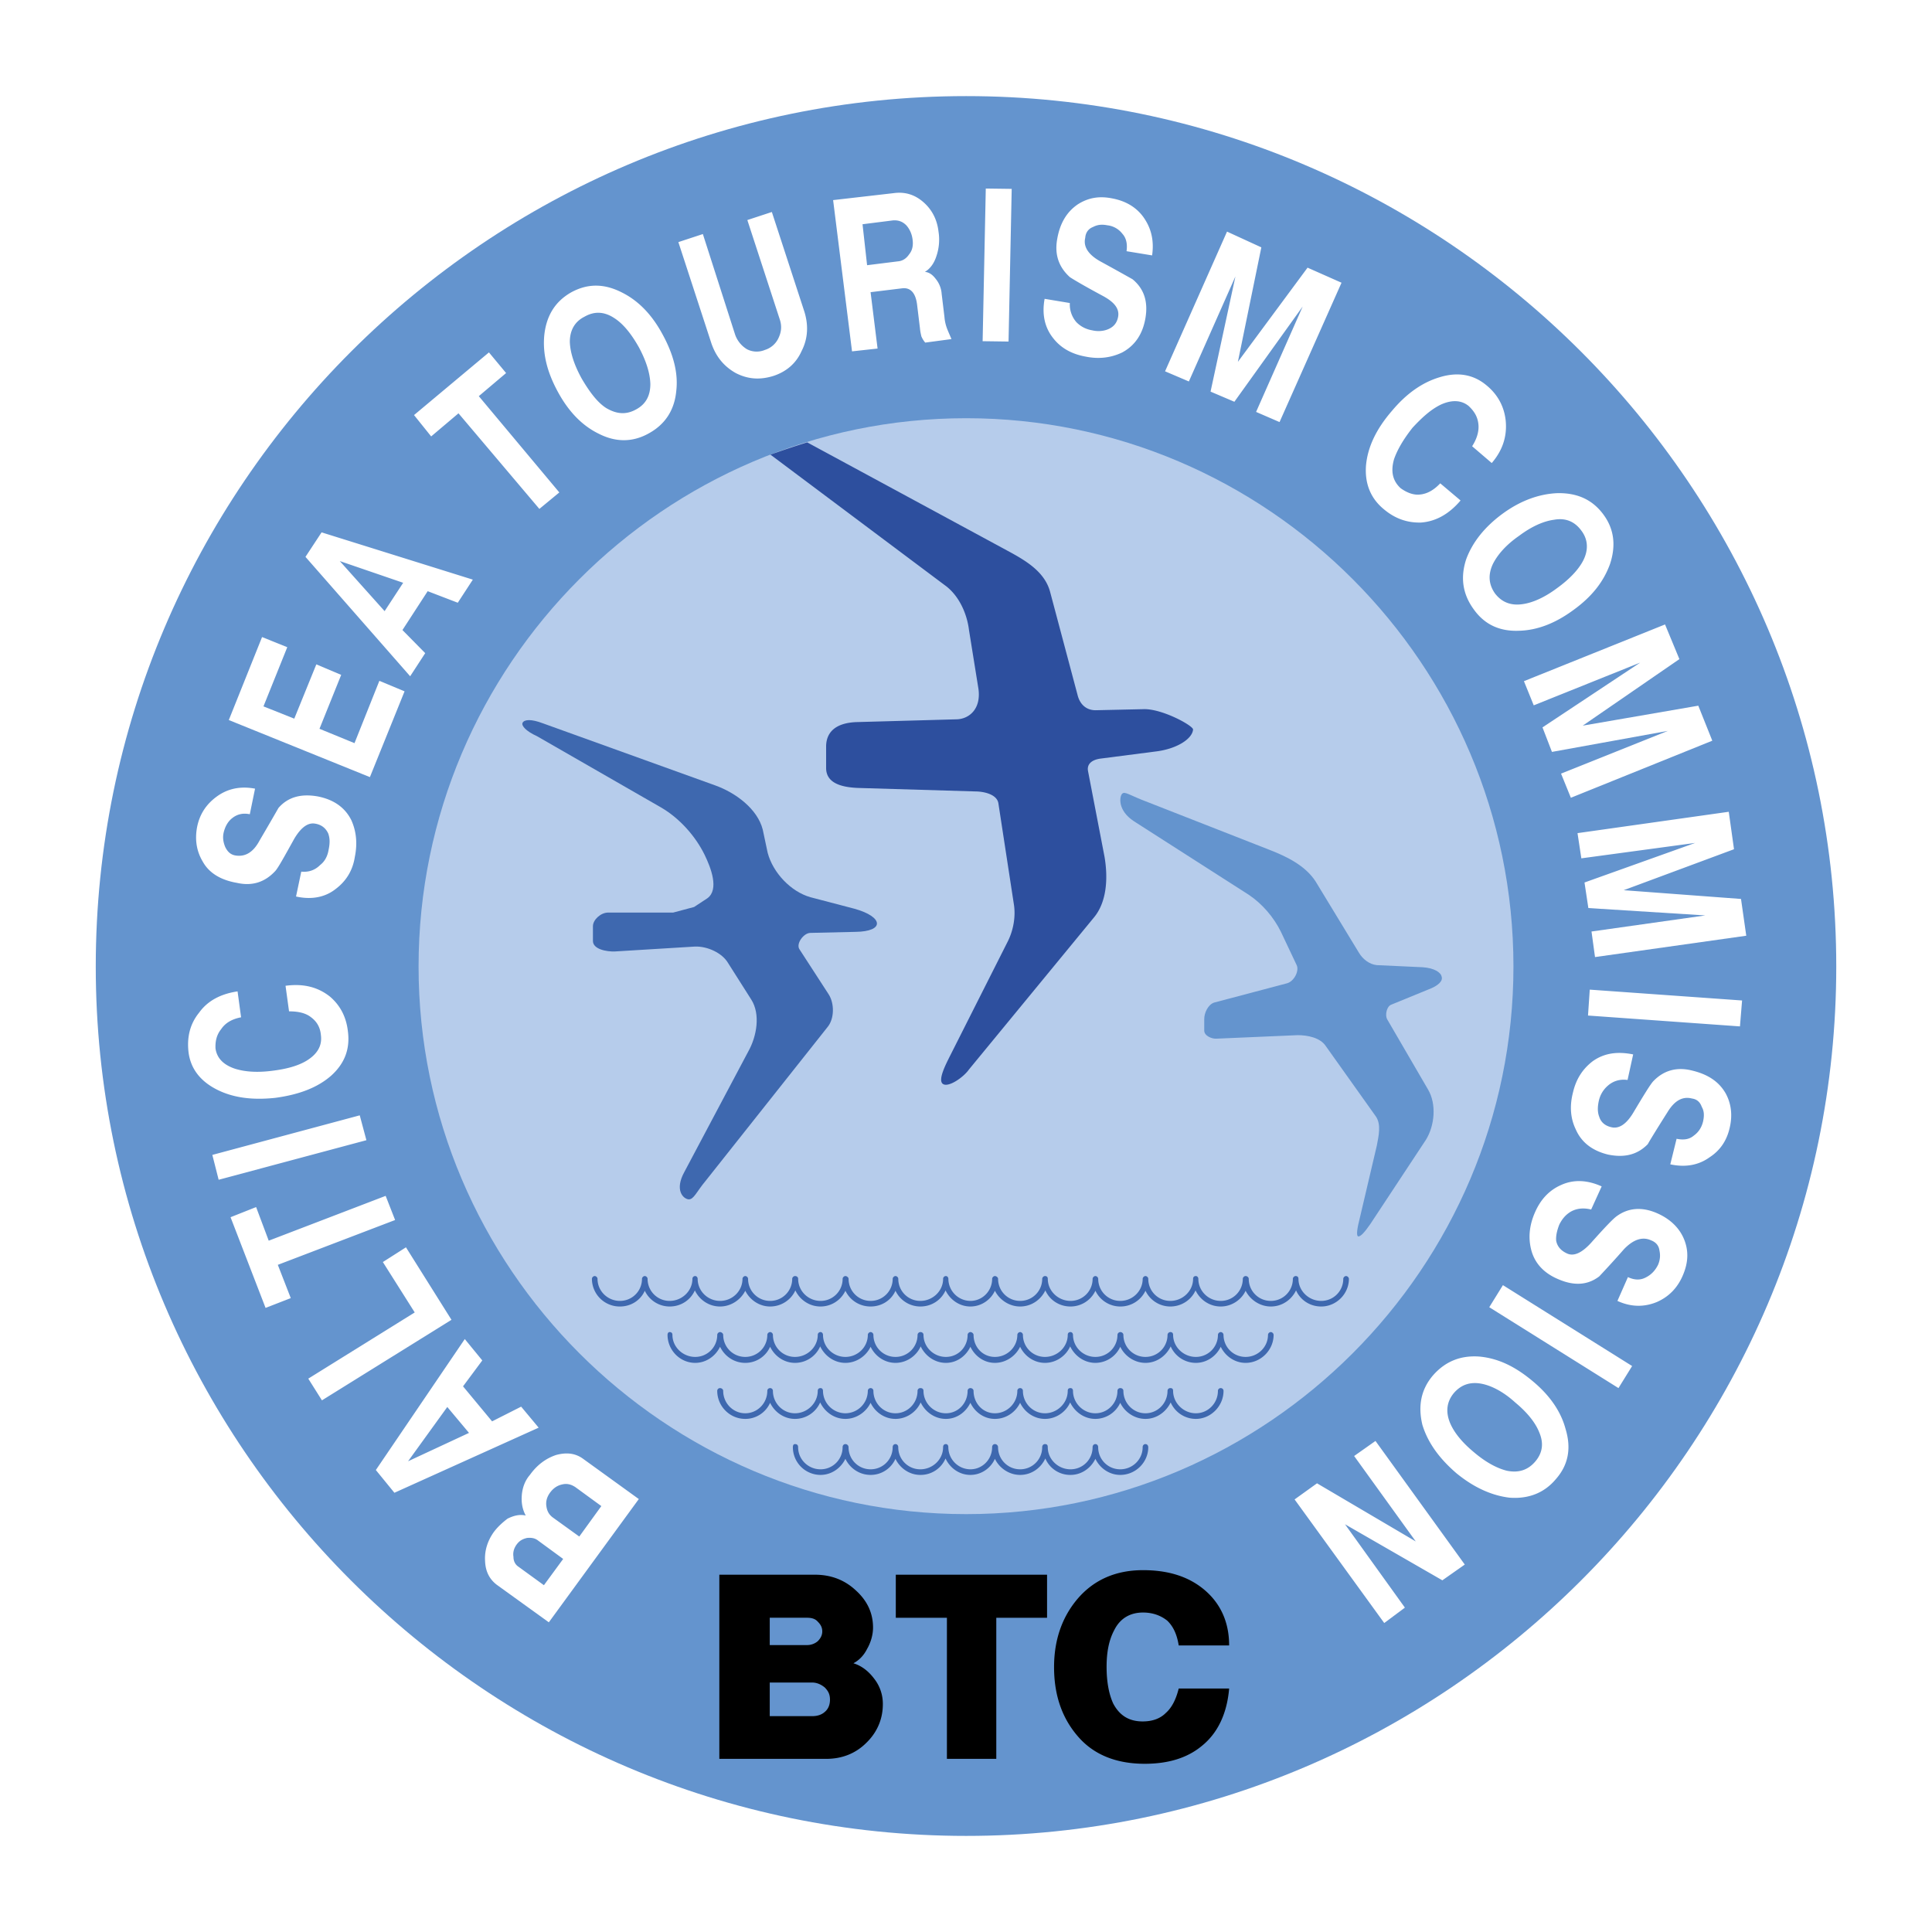 <svg xmlns="http://www.w3.org/2000/svg" width="2500" height="2500" viewBox="0 0 192.756 192.756"><g fill-rule="evenodd" clip-rule="evenodd"><path fill="#fff" d="M0 0h192.756v192.756H0V0z"/><path d="M96.396 183.168c47.788 0 86.808-38.984 86.808-86.738 0-47.857-39.02-86.841-86.808-86.841-47.823 0-86.842 38.984-86.842 86.841-.001 47.754 39.019 86.738 86.842 86.738z" fill="#6494ce"/><path d="M96.396 151.064c30.042 0 54.601-24.592 54.601-54.635 0-30.111-24.559-54.704-54.601-54.704-30.077 0-54.635 24.593-54.635 54.704 0 30.044 24.558 54.635 54.635 54.635z" fill="#b6cceb"/><path d="M114.281 144.078c-.141 0-.279.105-.279.314 0 1.223-1.014 2.201-2.236 2.201s-2.201-.979-2.201-2.201c0-.209-.139-.314-.279-.314-.139 0-.279.105-.279.314 0 1.223-.979 2.201-2.201 2.201s-2.27-.979-2.27-2.201c0-.209-.07-.314-.279-.314-.141 0-.279.105-.279.314 0 1.223-.979 2.201-2.201 2.201s-2.201-.979-2.201-2.201a.311.311 0 0 0-.314-.314c-.139 0-.279.105-.279.314 0 1.223-.979 2.201-2.166 2.201a2.215 2.215 0 0 1-2.201-2.201c0-.209-.104-.314-.244-.314-.175 0-.28.105-.28.314 0 1.223-1.047 2.201-2.271 2.201a2.192 2.192 0 0 1-2.201-2.201c0-.209-.14-.314-.28-.314-.139 0-.279.105-.279.314 0 1.223-.979 2.201-2.201 2.201s-2.2-.979-2.2-2.201a.312.312 0 0 0-.315-.314c-.14 0-.279.105-.279.314a2.192 2.192 0 0 1-2.201 2.201c-1.223 0-2.236-.979-2.236-2.201 0-.209-.105-.314-.314-.314-.14 0-.21.105-.21.314a2.766 2.766 0 0 0 2.76 2.76c1.083 0 2.026-.664 2.48-1.605.454.941 1.397 1.605 2.515 1.605s2.061-.664 2.48-1.605c.455.941 1.397 1.605 2.48 1.605a2.696 2.696 0 0 0 2.516-1.641c.454.977 1.396 1.641 2.48 1.641s2.027-.664 2.445-1.605c.455.941 1.432 1.605 2.516 1.605 1.117 0 2.061-.664 2.516-1.641a2.69 2.69 0 0 0 2.514 1.641c1.084 0 2.027-.664 2.48-1.605.455.941 1.398 1.605 2.48 1.605 1.537 0 2.795-1.258 2.795-2.76-.001-.208-.14-.314-.281-.314zM121.791 138.49a.275.275 0 0 0-.279.279c0 1.223-.979 2.234-2.201 2.234s-2.27-1.012-2.27-2.234c0-.176-.07-.279-.279-.279a.274.274 0 0 0-.279.279c0 1.223-.979 2.234-2.201 2.234s-2.201-1.012-2.201-2.234c0-.176-.139-.279-.314-.279a.275.275 0 0 0-.279.279c0 1.223-.979 2.234-2.201 2.234s-2.234-1.012-2.234-2.234c0-.176-.105-.279-.246-.279-.209 0-.279.104-.279.279 0 1.223-1.047 2.234-2.27 2.234s-2.201-1.012-2.201-2.234a.275.275 0 0 0-.279-.279.274.274 0 0 0-.279.279c0 1.223-1.014 2.234-2.236 2.234s-2.131-1.012-2.131-2.234c0-.176-.174-.279-.314-.279s-.28.104-.28.279c0 1.223-.943 2.234-2.166 2.234s-2.235-1.012-2.235-2.234c0-.176-.105-.279-.315-.279a.274.274 0 0 0-.279.279c0 1.223-.979 2.234-2.202 2.234-1.222 0-2.201-1.012-2.201-2.234 0-.176-.14-.279-.279-.279s-.279.104-.279.279a2.25 2.25 0 0 1-2.236 2.234 2.25 2.25 0 0 1-2.236-2.234c0-.176-.104-.279-.244-.279-.175 0-.28.104-.28.279 0 1.223-1.048 2.234-2.271 2.234s-2.201-1.012-2.201-2.234a.275.275 0 0 0-.28-.279c-.14 0-.28.104-.28.279 0 1.223-.978 2.234-2.2 2.234s-2.201-1.012-2.201-2.234c0-.176-.174-.279-.314-.279a.276.276 0 0 0-.28.279c0 1.502 1.223 2.795 2.795 2.795a2.704 2.704 0 0 0 2.48-1.607c.454.943 1.397 1.607 2.48 1.607a2.746 2.746 0 0 0 2.515-1.643c.454.943 1.397 1.643 2.515 1.643 1.083 0 2.061-.664 2.515-1.607.454.943 1.397 1.607 2.48 1.607 1.118 0 2.096-.699 2.516-1.643.454.943 1.397 1.643 2.515 1.643 1.083 0 1.991-.664 2.445-1.607.455.943 1.363 1.607 2.445 1.607 1.117 0 2.061-.664 2.516-1.607.453.943 1.396 1.607 2.48 1.607 1.117 0 2.096-.699 2.514-1.643.455.943 1.398 1.643 2.516 1.643a2.74 2.74 0 0 0 2.48-1.607c.455.943 1.434 1.607 2.516 1.607 1.117 0 2.061-.699 2.516-1.643a2.745 2.745 0 0 0 2.514 1.643c1.502 0 2.76-1.293 2.76-2.795a.277.277 0 0 0-.281-.279zM126.787 132.9a.298.298 0 0 0-.279.279c0 1.223-1.014 2.201-2.236 2.201s-2.201-.979-2.201-2.201a.298.298 0 0 0-.279-.279.3.3 0 0 0-.279.279c0 1.223-.979 2.201-2.201 2.201s-2.27-.979-2.27-2.201c0-.141-.07-.279-.279-.279a.298.298 0 0 0-.279.279c0 1.223-.979 2.201-2.201 2.201s-2.201-.979-2.201-2.201c0-.141-.139-.279-.314-.279a.3.3 0 0 0-.279.279c0 1.223-.979 2.201-2.201 2.201s-2.234-.979-2.234-2.201c0-.141-.105-.279-.246-.279-.209 0-.279.139-.279.279 0 1.223-1.047 2.201-2.27 2.201s-2.201-.979-2.201-2.201c0-.141-.141-.279-.279-.279a.298.298 0 0 0-.279.279c0 1.223-1.014 2.201-2.236 2.201s-2.131-.979-2.131-2.201c0-.141-.174-.279-.314-.279s-.28.139-.28.279c0 1.223-.943 2.201-2.166 2.201s-2.235-.979-2.235-2.201c0-.141-.105-.279-.315-.279a.3.3 0 0 0-.279.279 2.192 2.192 0 0 1-2.202 2.201 2.193 2.193 0 0 1-2.201-2.201c0-.141-.14-.279-.279-.279s-.279.139-.279.279c0 1.223-1.014 2.201-2.236 2.201-1.223 0-2.236-.979-2.236-2.201 0-.141-.104-.279-.244-.279a.275.275 0 0 0-.28.279c0 1.223-1.048 2.201-2.271 2.201s-2.201-.979-2.201-2.201c0-.141-.14-.279-.28-.279s-.28.139-.28.279c0 1.223-.978 2.201-2.2 2.201s-2.201-.979-2.201-2.201c0-.141-.174-.279-.314-.279-.139 0-.28.139-.28.279 0 1.223-.978 2.201-2.2 2.201s-2.271-.979-2.271-2.201c0-.141-.07-.279-.279-.279-.14 0-.209.139-.209.279 0 1.502 1.222 2.795 2.76 2.795 1.082 0 2.026-.664 2.48-1.607.454.943 1.397 1.607 2.515 1.607a2.704 2.704 0 0 0 2.48-1.607c.454.943 1.397 1.607 2.48 1.607a2.746 2.746 0 0 0 2.515-1.643c.454.943 1.397 1.643 2.515 1.643 1.083 0 2.061-.664 2.515-1.607.454.943 1.397 1.607 2.48 1.607 1.118 0 2.096-.699 2.516-1.643.454.943 1.397 1.643 2.515 1.643 1.083 0 1.991-.664 2.445-1.607.455.943 1.363 1.607 2.445 1.607 1.084 0 2.061-.664 2.516-1.607.453.943 1.396 1.607 2.48 1.607 1.117 0 2.096-.699 2.514-1.643.455.943 1.398 1.643 2.516 1.643a2.74 2.74 0 0 0 2.48-1.607c.455.943 1.434 1.607 2.516 1.607 1.117 0 2.061-.699 2.516-1.643a2.745 2.745 0 0 0 2.514 1.643c1.084 0 2.027-.664 2.48-1.607.455.943 1.398 1.607 2.48 1.607 1.537 0 2.795-1.293 2.795-2.795-.003-.14-.143-.279-.282-.279zM134.297 127.311c-.139 0-.279.141-.279.279 0 1.223-.979 2.201-2.201 2.201s-2.27-.979-2.27-2.201c0-.139-.07-.279-.279-.279-.141 0-.279.141-.279.279 0 1.223-.979 2.201-2.201 2.201s-2.201-.979-2.201-2.201c0-.139-.139-.279-.314-.279-.139 0-.279.141-.279.279 0 1.223-.979 2.201-2.201 2.201s-2.234-.979-2.234-2.201c0-.139-.105-.279-.246-.279-.209 0-.279.141-.279.279 0 1.223-1.047 2.201-2.27 2.201s-2.201-.979-2.201-2.201c0-.139-.139-.279-.279-.279s-.279.141-.279.279c0 1.223-1.014 2.201-2.236 2.201s-2.201-.979-2.201-2.201a.3.3 0 0 0-.279-.279c-.139 0-.279.141-.279.279 0 1.223-.979 2.201-2.201 2.201s-2.27-.979-2.27-2.201c0-.139-.07-.279-.279-.279-.141 0-.279.141-.279.279 0 1.223-.979 2.201-2.201 2.201s-2.201-.979-2.201-2.201c0-.139-.174-.279-.314-.279-.139 0-.279.141-.279.279 0 1.223-.979 2.201-2.166 2.201a2.215 2.215 0 0 1-2.201-2.201c0-.139-.104-.279-.244-.279a.276.276 0 0 0-.28.279c0 1.223-1.047 2.201-2.271 2.201a2.192 2.192 0 0 1-2.201-2.201c0-.139-.14-.279-.28-.279-.139 0-.279.141-.279.279 0 1.223-.979 2.201-2.201 2.201s-2.2-.979-2.2-2.201c0-.139-.175-.279-.315-.279s-.279.141-.279.279a2.192 2.192 0 0 1-2.201 2.201c-1.223 0-2.236-.979-2.236-2.201 0-.139-.105-.279-.314-.279-.14 0-.28.141-.28.279a2.192 2.192 0 0 1-2.201 2.201 2.193 2.193 0 0 1-2.201-2.201.3.3 0 0 0-.279-.279c-.14 0-.279.141-.279.279 0 1.223-1.013 2.201-2.236 2.201-1.223 0-2.236-.979-2.236-2.201 0-.139-.104-.279-.244-.279a.276.276 0 0 0-.28.279c0 1.223-1.048 2.201-2.271 2.201a2.193 2.193 0 0 1-2.201-2.201c0-.139-.14-.279-.279-.279s-.28.141-.28.279c0 1.223-.978 2.201-2.2 2.201s-2.236-.979-2.236-2.201c0-.139-.14-.279-.28-.279-.139 0-.279.141-.279.279a2.773 2.773 0 0 0 2.795 2.76c1.118 0 2.061-.629 2.48-1.572a2.747 2.747 0 0 0 2.48 1.572c1.153 0 2.096-.664 2.515-1.607.454.943 1.397 1.607 2.515 1.607 1.083 0 2.061-.664 2.515-1.572.454.908 1.397 1.572 2.48 1.572 1.118 0 2.096-.664 2.516-1.607.454.943 1.397 1.607 2.515 1.607a2.748 2.748 0 0 0 2.48-1.572c.454.943 1.397 1.572 2.515 1.572s2.061-.629 2.48-1.572a2.75 2.75 0 0 0 2.48 1.572c1.153 0 2.096-.664 2.516-1.607.454.943 1.396 1.607 2.48 1.607s2.027-.664 2.445-1.572c.455.908 1.432 1.572 2.516 1.572 1.117 0 2.061-.664 2.516-1.607.418.943 1.361 1.607 2.514 1.607a2.746 2.746 0 0 0 2.48-1.572 2.75 2.75 0 0 0 2.48 1.572 2.765 2.765 0 0 0 2.516-1.572 2.746 2.746 0 0 0 2.48 1.572c1.117 0 2.096-.664 2.514-1.607.455.943 1.398 1.607 2.516 1.607 1.084 0 2.062-.664 2.48-1.572.455.908 1.432 1.572 2.516 1.572 1.117 0 2.061-.664 2.516-1.607.418.943 1.361 1.607 2.514 1.607 1.502 0 2.76-1.256 2.76-2.76-.005-.139-.143-.279-.284-.279z" fill="#3e68af"/><path d="M76.868 45.359a91.032 91.032 0 0 1 3.667-1.223l20.017 10.829c1.816.979 3.703 2.096 4.227 4.122l2.725 10.235c.244 1.013.943 1.572 1.887 1.537l4.682-.105c1.852-.07 4.959 1.642 4.959 2.026-.07.943-1.641 1.956-3.771 2.201l-5.416.699c-.873.104-1.432.524-1.291 1.257l1.641 8.524c.35 2.025.281 4.506-1.082 6.112l-12.437 15.126c-.559.803-2.096 1.852-2.62 1.432-.489-.385.28-1.887.698-2.725l5.799-11.493c.559-1.118.803-2.515.594-3.738L99.61 80.149c-.141-.908-1.467-1.188-2.307-1.188l-11.737-.349c-1.571-.07-3.144-.454-3.144-1.991v-2.13c0-1.293.769-2.341 2.97-2.446l10.061-.279c1.222-.035 2.446-1.013 2.167-3.039l-.944-5.869c-.209-1.712-1.047-3.494-2.41-4.471L76.868 45.359z" fill="#2d4f9e"/><path d="M113.129 81.934c-1.643-1.083-1.434-2.446-1.188-2.725.279-.314.732.14 2.619.839l12.121 4.75c1.713.665 3.562 1.572 4.576 3.144l4.332 7.126c.35.593 1.014 1.152 1.781 1.223l4.541.209c1.188.07 1.852.525 1.922.943.141.42-.314.908-1.363 1.293l-3.668 1.502c-.453.176-.627 1.014-.418 1.432l4.086 7.021c.875 1.467.664 3.633-.209 5.031l-5.555 8.418c-.559.803-.941 1.223-1.188 1.223-.174-.035-.174-.523.07-1.502l1.781-7.58c.176-.943.455-2.096-.104-2.9l-4.996-7.021c-.559-.838-1.816-1.082-2.795-1.082l-8.104.35c-.455.035-1.223-.279-1.223-.803v-1.154c0-.629.383-1.432.977-1.641l7.268-1.922c.697-.174 1.256-1.223.977-1.816l-1.57-3.319c-.699-1.432-1.852-2.794-3.215-3.703l-11.455-7.336z" fill="#6494ce"/><path d="M53.568 73.445c-1.083-.489-1.572-1.048-1.432-1.328.174-.349.873-.384 1.991.035l17.257 6.218c2.026.733 4.192 2.34 4.716 4.401l.489 2.306c.523 1.991 2.305 3.877 4.261 4.437l4.401 1.152c2.899.804 3.04 2.271.105 2.306l-4.506.104c-.664 0-1.467 1.083-1.083 1.642l2.899 4.471c.594.908.594 2.445-.105 3.285l-12.156 15.334c-.908 1.084-1.188 1.887-1.712 1.852-.559-.07-1.397-.943-.419-2.725l6.393-12.051c.838-1.502 1.223-3.703.279-5.17l-2.306-3.633c-.594-1.014-2.061-1.677-3.283-1.643l-8 .489c-.803.035-2.2-.209-2.2-1.048v-1.467c0-.664.803-1.363 1.502-1.363h6.497l2.096-.559 1.328-.873c1.188-.874.349-3.039-.28-4.332-.908-1.852-2.48-3.633-4.332-4.716l-12.4-7.124z" fill="#3e68af"/><path d="M58.179 145.547c-.769-.561-1.642-.664-2.69-.385-1.048.35-1.921 1.012-2.62 1.99-.489.559-.733 1.258-.803 1.957-.07.768.035 1.432.384 2.096-.594-.141-1.188 0-1.817.314-.454.35-.943.768-1.362 1.328-.629.873-.943 1.885-.874 2.898.035 1.049.454 1.852 1.223 2.41l5.136 3.703 8.978-12.297-5.555-4.014zm-3.912 12.609l-2.55-1.852c-.315-.209-.489-.559-.489-.979-.07-.418.035-.838.314-1.223.28-.383.594-.559 1.048-.662.419-.035.769 0 1.118.279l2.48 1.816-1.921 2.621zm.908-6.742c-.384-.279-.594-.629-.664-1.152-.07-.488.07-.943.384-1.363.315-.418.699-.697 1.223-.803.454-.105.873 0 1.292.279l2.585 1.887-2.2 3.039-2.62-1.887zM51.996 140.342l-2.9 1.467-2.899-3.494 1.921-2.584-1.747-2.133-8.873 13.066 1.852 2.27 14.392-6.496-1.746-2.096zm-11.283 5.449l3.913-5.416 2.166 2.586-6.079 2.83zM32.12 139.713l-1.363-2.166 10.62-6.604-3.179-5.029 2.305-1.469 4.541 7.233-12.924 8.035zM26.496 130.49l2.514-.978-1.292-3.319 11.702-4.472-.943-2.41-11.667 4.472-1.258-3.353-2.55 1.011 3.494 9.049zM21.815 117.705l-.63-2.48 14.707-3.948.664 2.481-14.741 3.947zM34.705 102.857c.244 1.783-.314 3.25-1.677 4.473-1.362 1.188-3.214 1.887-5.554 2.201-2.271.244-4.192 0-5.799-.805-1.677-.838-2.655-2.096-2.864-3.738-.175-1.502.14-2.828 1.048-3.947.873-1.223 2.201-1.887 3.843-2.131l.35 2.586c-.909.174-1.572.559-1.991 1.188-.454.559-.594 1.223-.56 1.922.14.977.804 1.641 1.957 2.025 1.013.314 2.235.385 3.633.209 1.467-.174 2.62-.488 3.493-1.012 1.083-.664 1.571-1.502 1.432-2.551-.07-.803-.419-1.361-.978-1.781-.524-.42-1.258-.594-2.201-.594l-.35-2.551c1.816-.244 3.249.141 4.437 1.084.977.838 1.606 1.956 1.781 3.422zM29.535 89.444l.523-2.48c.733.07 1.362-.14 1.887-.664.454-.35.734-.874.838-1.502.14-.664.14-1.152-.035-1.642-.244-.524-.664-.873-1.292-.978-.733-.141-1.432.384-2.096 1.502-1.048 1.886-1.642 2.97-1.922 3.249-1.013 1.083-2.271 1.502-3.807 1.153-1.607-.279-2.76-.978-3.389-2.096-.628-1.048-.803-2.166-.593-3.389.244-1.327.908-2.34 1.956-3.109 1.083-.803 2.375-1.083 3.842-.803l-.524 2.55c-.699-.14-1.258 0-1.747.384-.454.349-.734.873-.874 1.502-.104.524 0 .978.175 1.397.245.489.559.769 1.048.838.943.14 1.747-.314 2.375-1.502a314.02 314.02 0 0 0 1.886-3.249c.943-1.083 2.236-1.432 3.878-1.153 1.642.314 2.759 1.118 3.388 2.375.489 1.083.629 2.306.349 3.668-.209 1.362-.873 2.41-1.886 3.179-1.046.84-2.409 1.119-3.98.77zM22.828 71.838l3.318-8.279 2.515 1.013-2.375 5.904 3.074 1.223 2.2-5.415 2.481 1.048-2.166 5.379 3.493 1.433 2.481-6.218 2.514 1.048-3.458 8.558-14.077-5.694zM32.084 53.114l-1.607 2.445 10.445 11.912 1.502-2.306-2.271-2.305 2.516-3.877 3.004 1.152 1.502-2.305-15.091-4.716zm6.289 7.86l-4.472-4.995 6.323 2.166-1.851 2.829zM41.307 41.412l7.475-6.253 1.712 2.061-2.724 2.305 8.034 9.606-1.991 1.643-8.07-9.537-2.725 2.305-1.711-2.13zM66.074 33.307c-1.083-1.991-2.445-3.354-4.087-4.157-1.747-.873-3.389-.873-5.03.035-1.572.908-2.445 2.306-2.654 4.262-.175 1.852.279 3.668 1.362 5.659 1.083 1.991 2.445 3.389 4.122 4.192 1.676.838 3.353.838 4.96-.07 1.642-.908 2.55-2.34 2.725-4.227.209-1.781-.28-3.668-1.398-5.694zm-2.62 7.546c-1.013.559-1.956.454-2.969-.14-.874-.559-1.642-1.572-2.445-2.934-.769-1.397-1.153-2.62-1.188-3.668 0-1.153.489-2.026 1.467-2.515.979-.559 1.956-.524 2.969.14.874.559 1.677 1.537 2.446 2.899.733 1.362 1.117 2.585 1.152 3.668 0 1.188-.454 2.026-1.432 2.55zM67.681 24.155l2.444-.804 3.215 10.026a2.765 2.765 0 0 0 1.188 1.468 2.116 2.116 0 0 0 1.781.069 2.21 2.21 0 0 0 1.328-1.118c.314-.629.385-1.223.175-1.886l-3.249-9.956 2.445-.803 3.249 9.956c.419 1.362.349 2.69-.28 3.913-.559 1.257-1.537 2.061-2.794 2.48-1.328.419-2.551.35-3.773-.279-1.188-.664-2.026-1.676-2.48-3.109l-3.249-9.957zM94.474 32.749a4.188 4.188 0 0 1-.245-1.118l-.279-2.306a2.642 2.642 0 0 0-.594-1.502c-.314-.419-.664-.664-1.083-.698.489-.28.908-.804 1.153-1.572a5.102 5.102 0 0 0 .209-2.445c-.139-1.223-.664-2.201-1.501-2.935-.874-.769-1.852-1.048-2.935-.908l-6.079.699 1.887 15.091 2.549-.28-.698-5.625 3.144-.384c.838-.105 1.362.454 1.502 1.677l.28 2.306c.035.384.104.628.14.804.104.244.21.419.384.628l2.62-.35c-.175-.419-.349-.803-.454-1.082zm-3.772-7.372c-.279.419-.663.664-1.118.699l-3.074.384-.455-4.087 3.039-.385c.524-.035.944.105 1.328.489.314.35.559.839.628 1.433.071.524.001 1.048-.348 1.467zM98.352 18.81l2.586.035-.315 15.231-2.586-.035.315-15.231zM104.221 29.814l2.516.419a2.687 2.687 0 0 0 .664 1.92c.418.42.941.7 1.57.804.594.14 1.154.07 1.572-.104.594-.245.908-.664 1.014-1.258.139-.804-.385-1.467-1.572-2.096-1.887-1.013-2.934-1.642-3.248-1.852-1.119-1.013-1.537-2.271-1.258-3.807.279-1.607.979-2.725 2.061-3.458 1.047-.664 2.131-.839 3.389-.594 1.328.244 2.375.838 3.109 1.816.838 1.152 1.117 2.41.908 3.877l-2.551-.419c.105-.733-.035-1.327-.42-1.746a2.193 2.193 0 0 0-1.5-.839c-.525-.104-.979-.07-1.434.175-.455.175-.732.559-.768 1.083-.211.873.312 1.677 1.502 2.34a288.254 288.254 0 0 1 3.213 1.782c1.152.943 1.572 2.235 1.293 3.877-.279 1.642-1.082 2.76-2.307 3.424-1.082.523-2.305.698-3.666.419-1.363-.245-2.447-.839-3.215-1.817-.872-1.081-1.152-2.409-.872-3.946zM122.42 23.107l3.424 1.572-2.34 11.423 6.951-9.397 3.389 1.502-6.184 13.903-2.34-1.013 4.647-10.514-6.813 9.501-2.377-1.013 2.481-11.492-4.645 10.479-2.375-1.013 6.182-13.938zM138.07 50.809c-1.363-1.118-1.922-2.62-1.781-4.401.174-1.817 1.012-3.598 2.584-5.415 1.434-1.712 3.004-2.829 4.752-3.354 1.816-.559 3.389-.28 4.68.803 1.154.944 1.783 2.166 1.922 3.563.141 1.537-.314 2.935-1.396 4.192l-1.957-1.677c.455-.699.699-1.467.629-2.166-.07-.769-.42-1.328-.979-1.852-.732-.594-1.676-.628-2.76-.14-1.012.489-1.887 1.292-2.83 2.306-.941 1.188-1.535 2.236-1.85 3.144-.35 1.223-.141 2.166.662 2.899.629.454 1.293.699 1.922.629.734-.069 1.398-.454 2.025-1.118l2.027 1.711c-1.152 1.362-2.48 2.096-3.947 2.201-1.363.037-2.585-.383-3.703-1.325zM159.973 51.333c-1.082-1.467-2.584-2.166-4.576-2.131-1.816.07-3.668.733-5.449 2.026-1.816 1.327-3.039 2.864-3.668 4.576-.594 1.817-.35 3.458.734 4.96 1.082 1.537 2.584 2.236 4.506 2.166 1.781-.035 3.598-.699 5.449-2.061 1.887-1.362 3.039-2.865 3.668-4.611.593-1.817.42-3.458-.664-4.925zm-2.026 4.611c-.455.873-1.328 1.816-2.586 2.725-1.258.943-2.445 1.467-3.457 1.606-1.189.175-2.098-.209-2.76-1.082-.629-.909-.699-1.887-.176-2.97.49-.943 1.328-1.887 2.586-2.76 1.256-.943 2.445-1.467 3.492-1.607 1.152-.209 2.062.175 2.725 1.083.665.874.735 1.922.176 3.005zM166.121 62.301l1.432 3.459-9.641 6.637 11.527-1.991 1.397 3.493-14.111 5.694-.979-2.41 10.654-4.262-11.562 2.096-.943-2.446 9.746-6.462-10.62 4.262-.978-2.411 14.078-5.659zM172.479 80.991l.523 3.737-11.004 4.087 11.703.873.524 3.669-15.09 2.13-.35-2.55 11.354-1.606-11.668-.734-.385-2.55 11.039-3.947-11.354 1.536-.382-2.514 15.09-2.131zM173.807 99.818l-.211 2.586-15.16-1.084.175-2.584 15.196 1.082zM162.941 105.199l-.559 2.549c-.768-.104-1.432.105-1.955.561a2.77 2.77 0 0 0-.908 1.502c-.141.629-.141 1.152.035 1.605.174.559.592.908 1.221 1.049.734.174 1.469-.279 2.166-1.432 1.084-1.816 1.748-2.9 2.027-3.18 1.012-1.047 2.305-1.432 3.842-1.047 1.607.383 2.689 1.117 3.354 2.27.559 1.014.699 2.166.42 3.389-.279 1.293-.943 2.305-2.027 3.004-1.117.803-2.445 1.014-3.912.697l.629-2.549c.699.141 1.258.07 1.713-.314.488-.35.803-.838.941-1.467.105-.523.105-.979-.139-1.396-.174-.49-.488-.77-.979-.84-.943-.244-1.746.211-2.445 1.363-1.326 2.096-1.955 3.145-1.955 3.178-1.014 1.049-2.307 1.398-3.982 1.049-1.572-.385-2.656-1.223-3.215-2.516-.523-1.082-.629-2.305-.279-3.668.314-1.361.979-2.375 1.992-3.143 1.152-.804 2.445-.978 4.015-.664zM159.799 118.367l-1.049 2.307c-.699-.176-1.396-.141-2.025.209-.525.314-.873.734-1.152 1.293-.246.629-.35 1.152-.314 1.607.104.559.453.977 1.047 1.258.699.35 1.502-.035 2.41-1.014 1.398-1.572 2.236-2.445 2.586-2.689 1.152-.84 2.516-.943 3.982-.314s2.41 1.641 2.828 2.863c.385 1.119.281 2.236-.244 3.424-.523 1.188-1.361 2.061-2.549 2.586-1.258.523-2.586.523-3.947-.105l1.047-2.375c.664.314 1.258.314 1.781.035.559-.279.943-.699 1.223-1.258.211-.49.244-.943.141-1.434-.07-.523-.385-.838-.838-1.012-.838-.385-1.748-.105-2.691.873a104.182 104.182 0 0 1-2.479 2.725c-1.189.908-2.551.943-4.088.279-1.502-.629-2.41-1.676-2.725-3.039-.279-1.188-.141-2.41.42-3.668.559-1.258 1.396-2.166 2.584-2.689 1.222-.559 2.585-.524 4.052.138zM162.838 136.289l-12.891-8.07-1.363 2.201 12.891 8.07 1.363-2.201zM156.199 142.576c-.453-1.711-1.535-3.318-3.248-4.75-1.781-1.502-3.492-2.307-5.344-2.48-1.887-.141-3.424.488-4.646 1.887-1.188 1.396-1.502 3.039-1.049 4.926.525 1.711 1.607 3.283 3.389 4.82 1.746 1.432 3.529 2.234 5.311 2.445 1.922.139 3.492-.49 4.646-1.887 1.187-1.363 1.537-3.004.941-4.961zm-3.004 3.215c-.732.873-1.676 1.188-2.863.943-.979-.246-2.096-.84-3.285-1.852-1.223-1.014-2.025-2.027-2.41-3.004-.418-1.084-.277-2.062.42-2.9.734-.838 1.643-1.152 2.83-.908.979.209 2.131.803 3.283 1.852 1.223 1.014 2.025 2.025 2.41 3.004.455 1.082.315 2.027-.385 2.865zM146.141 156.096l-8.909-12.332-2.13 1.502 6.148 8.523-9.852-5.799-2.236 1.608 8.943 12.332 2.061-1.537-5.973-8.315 9.711 5.59 2.237-1.572z" fill="#fff"/><path d="M71.768 175.482v-18.373h9.537c1.607 0 2.969.523 4.087 1.57 1.118 1.014 1.711 2.236 1.711 3.703 0 .699-.209 1.467-.593 2.131-.35.699-.839 1.152-1.363 1.432.803.246 1.502.77 2.096 1.572a4.04 4.04 0 0 1 .838 2.516c0 1.467-.56 2.795-1.642 3.844-1.083 1.082-2.445 1.605-4.018 1.605H71.768zm5.03-14.078v2.725h3.703a1.64 1.64 0 0 0 1.083-.383c.28-.279.454-.594.454-.979 0-.42-.174-.699-.454-.979-.279-.314-.664-.385-1.083-.385h-3.703v.001zm0 6.463v3.354h4.227c.524 0 .943-.139 1.258-.418.384-.314.524-.77.524-1.223 0-.49-.14-.84-.524-1.223-.384-.314-.804-.49-1.258-.49h-4.227zm17.676 7.615v-14.078h-5.1v-4.295h15.091v4.295H99.4v14.078h-4.926zm19.737.491c-2.795 0-5.029-.873-6.602-2.656-1.607-1.816-2.445-4.121-2.445-6.986 0-2.725.803-4.994 2.34-6.811 1.643-1.922 3.844-2.865 6.533-2.865 2.445 0 4.471.594 6.078 1.922 1.676 1.396 2.516 3.283 2.516 5.588H117.6c-.176-1.117-.559-1.92-1.152-2.48-.664-.523-1.467-.803-2.41-.803-1.258 0-2.271.559-2.865 1.746-.523.979-.768 2.166-.768 3.668 0 1.539.244 2.76.662 3.668.629 1.188 1.572 1.783 2.936 1.783.979 0 1.746-.281 2.305-.84.594-.523 1.014-1.326 1.293-2.445h5.031c-.211 2.48-1.119 4.438-2.727 5.73-1.432 1.187-3.319 1.781-5.694 1.781z"/></g></svg>